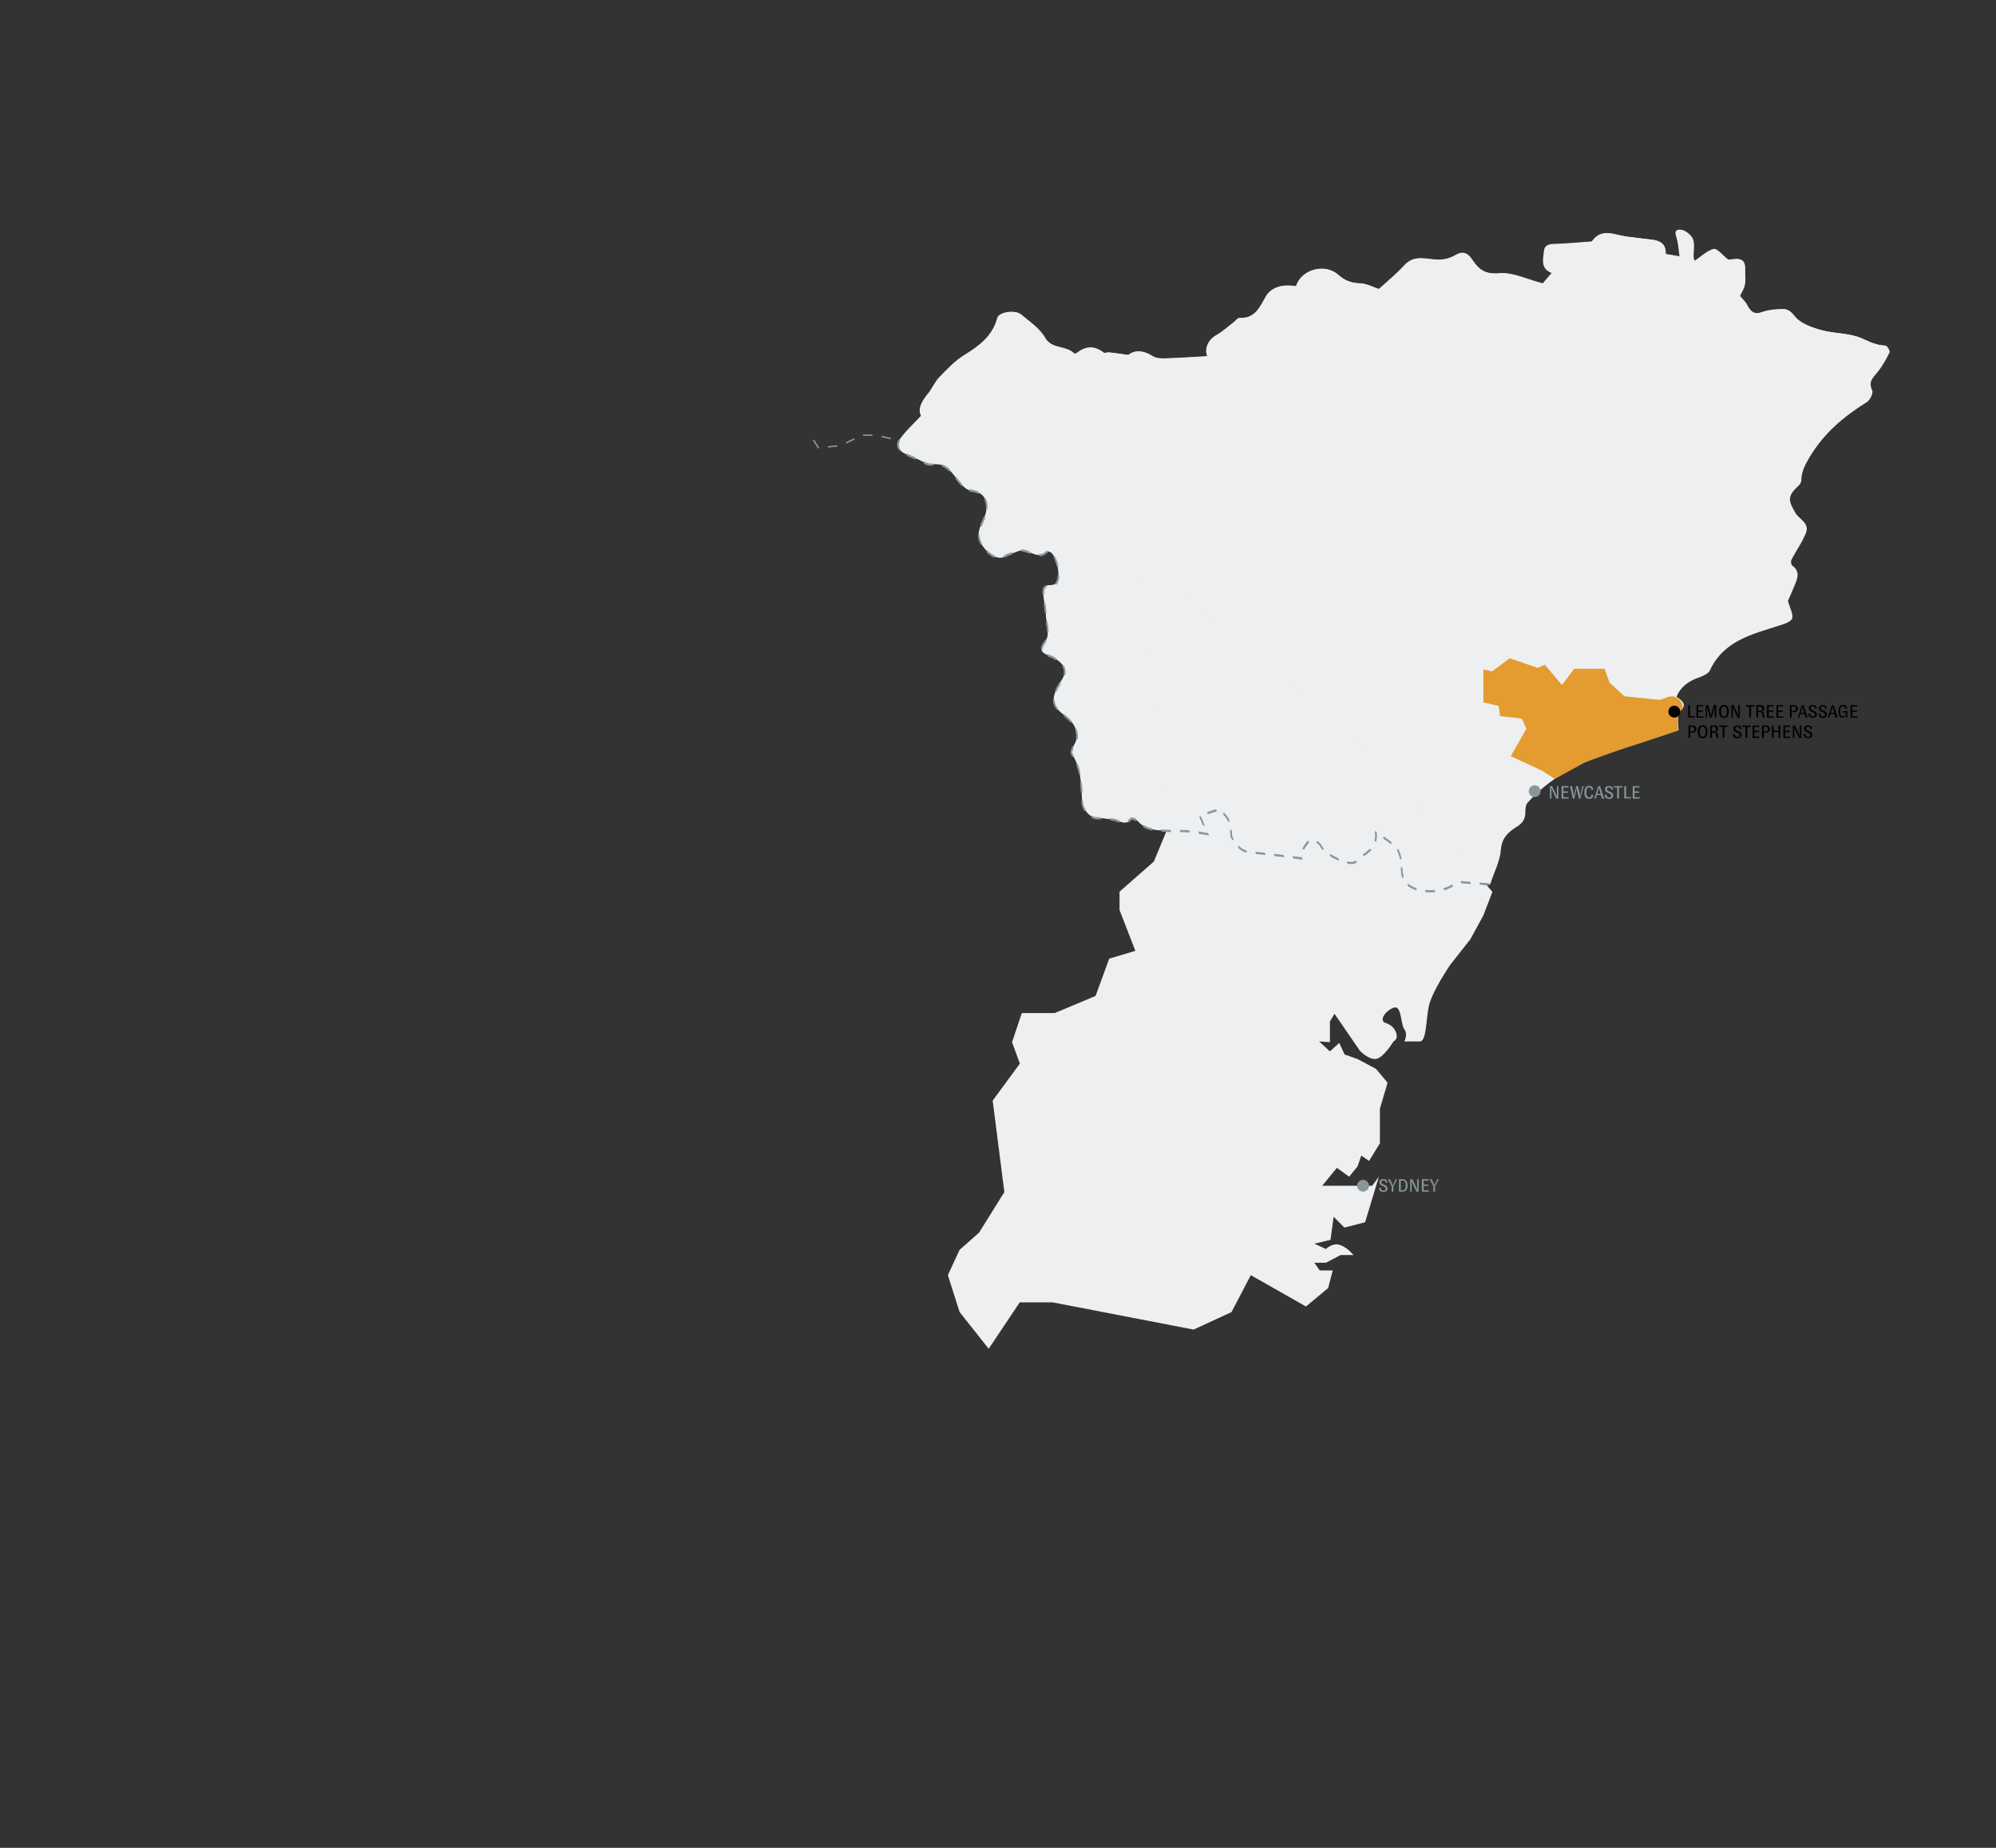 <?xml version="1.0" encoding="utf-8"?>
<!-- Generator: Adobe Illustrator 27.8.0, SVG Export Plug-In . SVG Version: 6.00 Build 0)  -->
<svg version="1.1" id="Layer_1" xmlns="http://www.w3.org/2000/svg" xmlns:xlink="http://www.w3.org/1999/xlink" x="0px" y="0px"
	 viewBox="0 0 1350 1250" style="enable-background:new 0 0 1350 1250;" xml:space="preserve">
<rect x="0" y="0" width="1350" height="1250" fill="#333333" stroke="none"/>
<style type="text/css">
	.st0{fill:#EDEFF0;}
	.st1{fill:none;stroke:#89969B;stroke-miterlimit:10;stroke-dasharray:6.348,6.348;}
	.st2{fill:#89969B;}
	.st3{fill:#E49B2F;}
</style>
<g id="Land">
	<g id="GK2jwa_00000142176397863633574640000015160363996910611379_">
		<g>
			<path class="st0" d="M623,281.3c-5.4,5.8-10.8,10.5-14.7,16.2c-2.3,3.3-0.6,7.5,3.9,9.4c3,1.2,6,2.6,9,3.9
				c2.8,1.2,5.9,3.6,8.4,3.2c11.3-1.8,14.8,7.3,20.5,13.5c1.6,1.8,3.9,3.9,6.1,4.1c8.7,0.9,12.5,6.4,10.6,15.1
				c-1.5,6.6-7.5,12.4-3.6,20.2c3,6,10.4,12.4,15.9,9.4c2.8-1.6,6.1-2.4,9.2-3.7c6.7-2.7,13.2,7.2,20,0.2c0.2-0.2,1.4,0.3,2,0.6
				c4.6,2.4,7.5,17.2,4,21c-0.8,0.9-2.4,1.4-3.7,1.4c-5.2-0.1-5.3,3.3-4.9,6.9c0.4,4.3,1.3,8.5,1.6,12.8c0.4,6,2.9,13.8,0,17.6
				c-7,9.5,0.7,8.9,5.5,11.8c5.3,3.2,10,7.5,5.4,14.9c-2.1,3.3-4.3,6.9-5.2,10.6c-2.1,8.7,5.9,11.9,10.6,16.7
				c5.2,5.3,6.3,11.8,2.4,17.6c-1,1.4-1.8,4.2-1.1,5.2c6.6,9.9,6.3,21.2,7,32.4c0.3,5.6,5.9,11.2,10.1,11c3.6-0.1,7.1,0.6,10.7,0.9
				c4.1,0.4,8.3,4.9,12.2-0.6c0.3-0.4,3.4,0.4,4.2,1.4c5.3,6.3,12.7,6.4,19.9,6.8c4.9,0.2,9.8,0,14.7,0.3c3.7,0.2,7.3,1,13.1,1.9
				c-2.5-5.7-4.1-9.4-5.5-12.5c4.3-1.4,8.7-2.8,13.7-4.4c7.1,8,6.9,8,7.7,17.8c0.2,2,2.4,3.9,3.6,5.8c3.8,6.3,10.2,5.7,16.2,6.3
				c9.2,1,18.4,2.3,27.6,3.4c-0.3-0.8-0.7-1.6-1-2.4c2.1-3.4,3.8-7.2,6.7-9.9c0.8-0.7,6.1,1.3,7.1,3.2c3.4,6.1,9.3,8.4,14.9,11
				c2.7,1.2,7.9,1.9,9.2,0.3c5-5.6,14.9-7.5,13.5-20c5.1,3.7,8.5,5.9,11.6,8.4c5.8,4.8,5.4,11.6,6,18.2c0.3,2.9,1.1,6.5,3.1,8.3
				c7.7,7.1,24.7,6.7,33-0.1c0.9-0.7,2.5-1,3.7-0.9c6.9,0.5,13.8,1.1,19.4,1.5c2.8-8.4,6.8-15.7,7.2-23.3
				c0.5-8.3,5.3-12.3,10.9-15.7c4.3-2.7,5.8-5.7,5.7-10.4c0-1.9,0.3-4.4,1.5-5.8c17.3-19.5,40.1-29.3,64.3-36.7
				c12.6-3.8,25-8.2,37.8-12.4c-0.1-2.9-0.3-5.8-0.4-8.7c0-1.1-0.2-2.9,0.4-3.3c6.4-4.5,3-7.6-1.4-10.5c3-7.2,8.6-10.8,15.4-13.2
				c2.7-0.9,6.1-2.5,7.2-4.7c9.2-20.1,28.5-24.4,46.8-30.3c3.3-1.1,8-2.4,8.8-4.8c1-2.8-1.4-6.9-2.8-11.9c0.9-2.1,2.8-6,4.3-10
				c1.9-4.8,4.4-9.7-1.4-13.9c-0.8-0.6-1.1-2.9-0.6-3.8c1.9-3.8,4.2-7.3,6.3-11c1.3-2.3,2.4-4.6,3.4-6.9c3.1-7.1-4.5-9.6-6.9-13.8
				c-4.8-8.3-5.7-11.1,1.7-18.2c1-1,2.1-2.5,2.2-3.8c0.1-5.8,2.2-10.1,5.3-15.3c9.7-16.5,23.2-28,39.1-37.8c2.1-1.3,4.4-6.2,3.6-7.9
				c-3.1-6.2,1.1-9.1,4.1-13s5.5-8.2,7.6-12.7c0.5-1-1.6-4.5-2.5-4.5c-6-0.1-10.8-2.6-16.2-5c-8.3-3.6-18.3-3-27.2-5.5
				c-6.5-1.8-14-4.4-17.9-9.2c-2.6-3.3-4.6-5.1-8.1-5c-4.6,0.1-9.4,0.5-13.6,2c-5.7,2.1-8.3-0.2-10.7-4.8c-1.3-2.4-3.4-4.4-4.9-6.2
				c1.1-2.5,2.8-5,3.3-7.7c0.6-3.1,0.1-6.4,0.2-9.6c0.2-4.7-0.8-8.2-6.7-7.5c-2.1,0.3-4.2,0.4-4.6,0.4c-3.9-3.1-7.5-7.8-9.7-7.2
				c-4.6,1.3-8.5,5.3-13,8.3c-0.2-0.5-0.9-1.7-0.9-3c-0.2-4.1,0.9-8.7-0.5-12.3c-1.2-2.8-5.5-6.2-8.3-6.1c-4.8,0.2-2.3,4.3-1.7,7.2
				c0.8,3.5,1,7.2,1.5,10.9c-3.7-0.6-6.5-1.1-9.9-1.7c0.5-5.9-2.7-8.9-8.5-9.6c-6-0.7-11.9-1.4-17.9-2.2c-7.9-1-16.2-6-22.8,3.1
				c-0.4,0.5-1.8,0.4-2.8,0.5c-6.7,0.5-13.5,1.1-20.2,1.4c-4.1,0.2-9.1-0.4-9.6,5.1c-0.5,5.4-2.4,11.8,5.3,14.6
				c-2.6,3-4.9,5.6-6.1,7.1c-10.6-2.7-20.4-7.8-29.7-6.9c-9.8,0.9-14.2-2.9-18.6-9.5c-2.8-4.1-5.7-5.8-10.6-2.9
				c-3.6,2.1-7.4,3.3-12.2,3.2c-7.4-0.2-15.8-3.7-22.5,3.8c-5.3,5.8-11.5,10.8-17.3,16.1c-3.6-1.2-8.2-3.8-12.9-3.9
				c-6.1-0.2-10.7-2.1-15.1-6c-8.7-7.8-24.7-3.2-28,8c-9.7-1.8-17.2,1-20.7,7.4c-3.9,7-7.2,14.5-17.4,14c-1.4-0.1-3,2.2-4.5,3.3
				c-3.7,2.8-7.2,6.1-11.2,8.3c-5.4,3-8.4,9.1-6.2,14.3c-9.7,0.5-19.3,1.2-29,1.5c-2.8,0.1-6.1-0.2-8.3-1.6
				c-6.4-4.2-12.3-4-16.1-0.7c-5.6-0.8-9.4-1.4-13.2-1.8c-1.2-0.1-3,0.8-3.7,0.2c-5.8-4.6-11.5-4.7-17.4-0.2
				c-0.7,0.5-2.2,1.2-2.5,0.9c-5.3-5.9-15.2-2.7-20.1-11.1c-3.6-6.2-10.3-10.7-16-15.5c-4-3.3-14.6-1.5-15.7,2.4
				c-3.2,12.1-11.9,18.7-22,24.9c-6.4,3.9-11.9,9.7-17.2,15.2c-3.4,3.5-5.2,8.5-8.5,12.1C623,272.1,620.8,276.7,623,281.3z"/>
			<path class="st0" d="M623,281.3c-2.2-4.6,0-9.2,4.4-13.9c3.3-3.5,5.1-8.6,8.5-12.1c5.3-5.5,10.8-11.2,17.2-15.2
				c10.1-6.2,18.8-12.8,22-24.9c1-3.9,11.7-5.7,15.7-2.4c5.7,4.8,12.5,9.3,16,15.5c4.8,8.4,14.7,5.2,20.1,11.1
				c0.2,0.3,1.8-0.4,2.5-0.9c5.9-4.5,11.6-4.4,17.4,0.2c0.7,0.6,2.5-0.3,3.7-0.2c3.8,0.4,7.5,1,13.2,1.8c3.8-3.3,9.7-3.5,16.1,0.7
				c2.2,1.4,5.5,1.7,8.3,1.6c9.7-0.3,19.3-1,29-1.5c-2.3-5.2,0.8-11.3,6.2-14.3c4-2.2,7.5-5.5,11.2-8.3c1.5-1.1,3-3.4,4.5-3.3
				c10.2,0.6,13.5-7,17.4-14c3.5-6.4,11-9.1,20.7-7.4c3.2-11.2,19.2-15.8,28-8c4.3,3.9,9,5.8,15.1,6c4.7,0.2,9.3,2.8,12.9,3.9
				c5.8-5.3,12-10.2,17.3-16.1c6.7-7.5,15.1-3.9,22.5-3.8c4.8,0.1,8.6-1.1,12.2-3.2c4.9-2.9,7.8-1.3,10.6,2.9
				c4.4,6.6,8.8,10.4,18.6,9.5c9.3-0.8,19.1,4.2,29.7,6.9c1.3-1.5,3.6-4.1,6.1-7.1c-7.7-2.8-5.8-9.3-5.3-14.6
				c0.5-5.5,5.5-4.9,9.6-5.1c6.7-0.3,13.5-0.9,20.2-1.4c0.9-0.1,2.4,0.1,2.8-0.5c6.6-9,14.9-4.1,22.8-3.1c5.9,0.8,11.9,1.5,17.9,2.2
				c5.8,0.7,9,3.7,8.5,9.6c3.4,0.6,6.1,1,9.9,1.7c-0.5-3.7-0.7-7.3-1.5-10.9c-0.6-2.9-3.1-7,1.7-7.2c2.8-0.1,7.1,3.3,8.3,6.1
				c1.5,3.6,0.3,8.2,0.5,12.3c0.1,1.3,0.8,2.5,0.9,3c4.4-3,8.3-7,13-8.3c2.1-0.6,5.7,4.1,9.7,7.2c0.4,0,2.5-0.2,4.6-0.4
				c5.9-0.7,6.9,2.8,6.7,7.5c-0.1,3.2,0.4,6.5-0.2,9.6c-0.5,2.7-2.1,5.2-3.3,7.7c1.4,1.8,3.6,3.7,4.9,6.2c2.4,4.5,5,6.8,10.7,4.8
				c4.2-1.5,9-1.8,13.6-2c3.5-0.1,5.4,1.7,8.1,5c3.9,4.8,11.4,7.4,17.9,9.2c8.9,2.5,19,1.9,27.2,5.5c5.4,2.4,10.2,4.8,16.2,5
				c0.9,0,3,3.5,2.5,4.5c-2.1,4.4-4.6,8.8-7.6,12.7s-7.2,6.8-4.1,13c0.8,1.7-1.4,6.5-3.6,7.9c-15.8,9.8-29.4,21.3-39.1,37.8
				c-3.1,5.2-5.2,9.6-5.3,15.3c0,1.3-1.1,2.9-2.2,3.8c-7.5,7-6.5,9.9-1.7,18.2c2.4,4.2,10,6.8,6.9,13.8c-1,2.4-2.2,4.7-3.4,6.9
				c-2.1,3.7-4.4,7.2-6.3,11c-0.5,1-0.1,3.3,0.6,3.8c5.8,4.2,3.3,9.1,1.4,13.9c-1.6,4-3.4,7.8-4.3,10c1.3,5.1,3.8,9.1,2.8,11.9
				c-0.9,2.4-5.6,3.8-8.8,4.8c-18.3,5.9-37.5,10.2-46.8,30.3c-1,2.2-4.5,3.7-7.2,4.7c-6.9,2.4-12.5,6.1-15.4,13.2
				c4.4,2.8,7.8,5.9,1.4,10.5c-0.6,0.4-0.4,2.2-0.4,3.3c0.1,2.9,0.2,5.7,0.4,8.7c-12.8,4.2-25.3,8.6-37.8,12.4
				c-24.2,7.4-47,17.2-64.3,36.7c-1.2,1.3-1.5,3.8-1.5,5.8c0.1,4.7-1.4,7.7-5.7,10.4c-5.5,3.4-10.3,7.4-10.9,15.7
				c-0.5,7.5-4.5,14.9-7.2,23.3c-5.6-0.5-12.5-1.1-19.4-1.5c-1.2-0.1-2.8,0.2-3.7,0.9c-8.3,6.8-25.3,7.2-33,0.1
				c-2-1.8-2.9-5.4-3.1-8.3c-0.6-6.6-0.2-13.5-6-18.2c-3.1-2.5-6.5-4.7-11.6-8.4c1.4,12.4-8.4,14.3-13.5,20
				c-1.4,1.5-6.5,0.9-9.2-0.3c-5.6-2.6-11.5-4.9-14.9-11c-1.1-1.9-6.3-3.9-7.1-3.2c-2.8,2.7-4.5,6.5-6.7,9.9c0.3,0.8,0.7,1.6,1,2.4
				c-9.2-1.2-18.4-2.4-27.6-3.4c-6-0.7-12.4,0-16.2-6.3c-1.2-2-3.5-3.8-3.6-5.8c-0.8-9.8-0.6-9.8-7.7-17.8c-5,1.6-9.4,3-13.7,4.4
				c1.3,3.1,3,6.8,5.5,12.5c-5.8-0.9-9.5-1.6-13.1-1.9c-4.9-0.3-9.8-0.1-14.7-0.3c-7.2-0.4-14.6-0.4-19.9-6.8
				c-0.8-1-3.9-1.8-4.2-1.4c-4,5.4-8.2,1-12.2,0.6c-3.6-0.4-7.2-1.1-10.7-0.9c-4.2,0.2-9.8-5.4-10.1-11c-0.7-11.1-0.4-22.4-7-32.4
				c-0.7-1.1,0.1-3.8,1.1-5.2c4-5.7,2.8-12.2-2.4-17.6c-4.6-4.8-12.6-8-10.6-16.7c0.9-3.8,3.1-7.3,5.2-10.6c4.6-7.4,0-11.7-5.4-14.9
				c-4.8-2.9-12.6-2.4-5.5-11.8c2.8-3.8,0.3-11.6,0-17.6c-0.3-4.3-1.1-8.5-1.6-12.8c-0.4-3.6-0.3-7,4.9-6.9c1.2,0,2.9-0.5,3.7-1.4
				c3.5-3.9,0.6-18.6-4-21c-0.6-0.3-1.8-0.8-2-0.6c-6.8,7-13.3-2.9-20-0.2c-3.1,1.2-6.3,2.1-9.2,3.7c-5.5,3.1-12.9-3.4-15.9-9.4
				c-3.9-7.8,2.1-13.6,3.6-20.2c2-8.7-1.9-14.2-10.6-15.1c-2.2-0.2-4.4-2.3-6.1-4.1c-5.7-6.2-9.1-15.3-20.5-13.5
				c-2.6,0.4-5.6-2-8.4-3.2c-3-1.3-6-2.6-9-3.9c-4.5-1.9-6.1-6.1-3.9-9.4C612.3,291.8,617.7,287.1,623,281.3z"/>
		</g>
	</g>
	<path class="st0" d="M931.2,511.8L771.5,374.7L789,562.1l-8.6,20.7l-23.2,20.4v12.4l10.7,27.6l-17.7,5.3l-9.2,25.2l-27.6,11.6
		h-22.3l-6.6,19.7l5.3,14.5l-18.4,25l7.9,61.9l-17.1,27.4L649,845.5l-7.9,17.1l7.9,24.9l19.7,24.9l21-31.4H712l95.3,18.4l25.6-11.8
		l13.1-25l37.3,21.2l15-12.5l3.1-11.9h-8.8l-3.6-5.2h7.8l9.9-5.2h8.7c0,0-3.5-4.7-8.7-6.7c-5.2-2.1-9.9,2.6-9.9,2.6l-7.8-3.6
		l10.9-2.6l2.1-15.6l7.3,7.3l14-3.6l9.3-30.8l-4.5,6.1h-15.7h-18.1l9.9-12.1l8.3,6l5.7-7l2.5-7.3l5.3,3.6l7.3-11.9V750l5.2-17.6
		l-7.8-9.3l-12.5-6.7l-8.8-3.1l-3.6-7.8l-6.3,5.7l-7.3-6.7l7.3,0.5v-4.7V691l3.1-5.2l17.1,24.9c0,0,5.2,5.7,10.4,5.7
		s12.4-11.9,12.4-11.9s2.2-1,2.2-3.6s-2.1-7.3-7.3-8.8s-0.5-8.3,5.1-10.4c5.6-2.1,4.7,10.9,7.3,14.5s0,8.3,0,8.3s5.7,0,10.4,0
		s4.1-14,6.2-23.9c2.1-9.9,14.5-28,14.5-28l13.5-17.1l8.8-16.1l6.2-16.1L931.2,511.8z"/>
</g>
<g id="Layer_4">
	<g id="GK2jwa_00000158000883511987782450000006154604891643211166_">
		<g>
			<path class="st1" d="M608.3,297.5c-2.3,3.3-0.6,7.5,3.9,9.4c3,1.2,6,2.6,9,3.9c2.8,1.2,5.9,3.6,8.4,3.2
				c11.3-1.8,14.8,7.3,20.5,13.5c1.6,1.8,3.9,3.9,6.1,4.1c8.7,0.9,12.5,6.4,10.6,15.1c-1.5,6.6-7.5,12.4-3.6,20.2
				c3,6,10.4,12.4,15.9,9.4c2.8-1.6,6.1-2.4,9.2-3.7c6.7-2.7,13.2,7.2,20,0.2c0.2-0.2,1.4,0.3,2,0.6c4.6,2.4,7.5,17.2,4,21
				c-0.8,0.9-2.4,1.4-3.7,1.4c-5.2-0.1-5.3,3.3-4.9,6.9c0.4,4.3,1.3,8.5,1.6,12.8c0.4,6,2.9,13.8,0,17.6c-7,9.5,0.7,8.9,5.5,11.8
				c5.3,3.2,10,7.5,5.4,14.9c-2.1,3.3-4.3,6.9-5.2,10.6c-2.1,8.7,5.9,11.9,10.6,16.7c5.2,5.3,6.3,11.8,2.4,17.6
				c-1,1.4-1.8,4.2-1.1,5.2c6.6,9.9,6.3,21.2,7,32.4c0.3,5.6,5.9,11.2,10.1,11c3.6-0.1,7.1,0.6,10.7,0.9c4.1,0.4,8.3,4.9,12.2-0.6
				c0.3-0.4,3.4,0.4,4.2,1.4c5.3,6.3,12.7,6.4,19.9,6.8c4.9,0.2,9.8,0,14.7,0.3c3.7,0.2,7.3,1,13.1,1.9c-2.5-5.7-4.1-9.4-5.5-12.5
				c4.3-1.4,8.7-2.8,13.7-4.4c7.1,8,6.9,8,7.7,17.8c0.2,2,2.4,3.9,3.6,5.8c3.8,6.3,10.2,5.7,16.2,6.3c9.2,1,18.4,2.3,27.6,3.4
				c-0.3-0.8-0.7-1.6-1-2.4c2.1-3.4,3.8-7.2,6.7-9.9c0.8-0.7,6.1,1.3,7.1,3.2c3.4,6.1,9.3,8.4,14.9,11c2.7,1.2,7.9,1.9,9.2,0.3
				c5-5.6,14.9-7.5,13.5-20c5.1,3.7,8.5,5.9,11.6,8.4c5.8,4.8,5.4,11.6,6,18.2c0.3,2.9,1.1,6.5,3.1,8.3c7.7,7.1,24.7,6.7,33-0.1
				c0.9-0.7,2.5-1,3.7-0.9c6.9,0.5,13.8,1.1,19.4,1.5"/>
			<path class="st1" d="M1007.4,598.5c-5.6-0.5-12.5-1.1-19.4-1.5c-1.2-0.1-2.8,0.2-3.7,0.9c-8.3,6.8-25.3,7.2-33,0.1
				c-2-1.8-2.9-5.4-3.1-8.3c-0.6-6.6-0.2-13.5-6-18.2c-3.1-2.5-6.5-4.7-11.6-8.4c1.4,12.4-8.4,14.3-13.5,20
				c-1.4,1.5-6.5,0.9-9.2-0.3c-5.6-2.6-11.5-4.9-14.9-11c-1.1-1.9-6.3-3.9-7.1-3.2c-2.8,2.7-4.5,6.5-6.7,9.9c0.3,0.8,0.7,1.6,1,2.4
				c-9.2-1.2-18.4-2.4-27.6-3.4c-6-0.7-12.4,0-16.2-6.3c-1.2-2-3.5-3.8-3.6-5.8c-0.8-9.8-0.6-9.8-7.7-17.8c-5,1.6-9.4,3-13.7,4.4
				c1.3,3.1,3,6.8,5.5,12.5c-5.8-0.9-9.5-1.6-13.1-1.9c-4.9-0.3-9.8-0.1-14.7-0.3c-7.2-0.4-14.6-0.4-19.9-6.8
				c-0.8-1-3.9-1.8-4.2-1.4c-4,5.4-8.2,1-12.2,0.6c-3.6-0.4-7.2-1.1-10.7-0.9c-4.2,0.2-9.8-5.4-10.1-11c-0.7-11.1-0.4-22.4-7-32.4
				c-0.7-1.1,0.1-3.8,1.1-5.2c4-5.7,2.8-12.2-2.4-17.6c-4.6-4.8-12.6-8-10.6-16.7c0.9-3.8,3.1-7.3,5.2-10.6c4.6-7.4,0-11.7-5.4-14.9
				c-4.8-2.9-12.6-2.4-5.5-11.8c2.8-3.8,0.3-11.6,0-17.6c-0.3-4.3-1.1-8.5-1.6-12.8c-0.4-3.6-0.3-7,4.9-6.9c1.2,0,2.9-0.5,3.7-1.4
				c3.5-3.9,0.6-18.6-4-21c-0.6-0.3-1.8-0.8-2-0.6c-6.8,7-13.3-2.9-20-0.2c-3.1,1.2-6.3,2.1-9.2,3.7c-5.5,3.1-12.9-3.4-15.9-9.4
				c-3.9-7.8,2.1-13.6,3.6-20.2c2-8.7-1.9-14.2-10.6-15.1c-2.2-0.2-4.4-2.3-6.1-4.1c-5.7-6.2-9.1-15.3-20.5-13.5
				c-2.6,0.4-5.6-2-8.4-3.2c-3-1.3-6-2.6-9-3.9c-4.5-1.9-6.1-6.1-3.9-9.4l-16.1-3.6h-9.1l-14.6,7l-15,1.6l-5.5-8.6"/>
		</g>
	</g>
</g>
<g id="Suburbs">
	<circle class="st2" cx="1038" cy="535.2" r="4"/>
	<g>
		<path class="st2" d="M1048.3,540.2v-8.4h1.5l2.6,5.6c0.2,0.5,0.5,1.1,0.7,2h0.1c-0.1-0.8-0.2-1.3-0.2-1.9v-5.7h1v8.4h-1.5
			l-2.6-5.6c-0.2-0.5-0.5-1.1-0.7-2h-0.1c0.1,0.8,0.2,1.3,0.2,1.9v5.7H1048.3z"/>
		<path class="st2" d="M1057.4,539.3h3.5v0.9h-4.7v-8.4h4.6v0.9h-3.4v2.7h3.1v0.9h-3.1V539.3z"/>
		<path class="st2" d="M1068.9,540.2h-1l-1.2-5.2c-0.1-0.6-0.3-1.5-0.3-2.3h-0.1c0,0.8-0.2,1.7-0.3,2.3l-1.2,5.2h-1l-1.9-8.4h1.3
			l1,4.7c0.2,1,0.3,1.8,0.3,2.8h0.1c0-1,0.1-1.8,0.3-2.8l1.2-4.7h1.2l1.1,4.7c0.3,1.1,0.4,1.9,0.4,2.8h0.1c0-0.9,0.1-1.7,0.3-2.8
			l1-4.7h0.9L1068.9,540.2z"/>
		<path class="st2" d="M1071.6,536c0-2.9,1.2-4.4,3.2-4.4c1.6,0,2.7,0.9,2.8,2.5l-1.2,0.3c0-1.2-0.6-1.8-1.6-1.8
			c-1.3,0-1.9,1.1-1.9,3.4s0.7,3.4,1.9,3.4c0.9,0,1.5-0.7,1.6-1.9l1.2,0.3c-0.1,1.7-1.2,2.6-2.8,2.6
			C1072.6,540.4,1071.6,538.9,1071.6,536z"/>
		<path class="st2" d="M1083.5,540.2l-0.7-2.4h-2.8l-0.7,2.4h-1l2.7-8.4h1.2l2.7,8.4H1083.5z M1080.3,537h2.3l-0.7-2.5
			c-0.2-0.7-0.3-1.3-0.4-1.8h-0.1c0,0.6-0.1,1.2-0.3,1.8L1080.3,537z"/>
		<path class="st2" d="M1085.3,537.8l1.2-0.3c0.1,1.3,0.6,2,1.8,2c0.9,0,1.5-0.4,1.5-1.3c0-0.7-0.4-1.1-1.1-1.4l-1.4-0.6
			c-1-0.4-1.7-1.1-1.7-2.3c0-1.5,1.1-2.2,2.7-2.2c1.5,0,2.6,0.7,2.7,2.3l-1.1,0.3c-0.1-1.3-0.7-1.7-1.6-1.7s-1.4,0.4-1.4,1.2
			s0.4,1.1,1.1,1.4l1.3,0.5c1.1,0.5,1.8,1.2,1.8,2.3c0,1.5-1.1,2.4-2.8,2.4C1086.5,540.4,1085.4,539.4,1085.3,537.8z"/>
		<path class="st2" d="M1097.3,531.8v0.9h-2.3v7.4h-1.2v-7.4h-2.3v-0.9H1097.3z"/>
		<path class="st2" d="M1098.6,531.8h1.2v7.4h3.3v0.9h-4.5V531.8z"/>
		<path class="st2" d="M1105.5,539.3h3.5v0.9h-4.7v-8.4h4.6v0.9h-3.4v2.7h3.1v0.9h-3.1V539.3z"/>
	</g>
	<circle class="st2" cx="921.9" cy="802.1" r="4"/>
	<path class="st3" d="M1043.1,521.4l8.5,5.5l20.6-11.3c0,0,23.7-8.7,29.7-10.5c6.2-1.9,20.5-6.7,20.5-6.7l12.5-4.2v-12
		c0,0,6.4-3.3,0.9-8.8s-10.4,0.4-13.8,0c-3.4-0.3-23.3-2.4-23.3-2.4l-10.1-9.3l-3.3-9.3h-20.6l-8.2,11l-11.7-13.7l-4.8,2.1
		l-18.9-6.5l-12,8.9l-5.8-1.4v22.3l10.3,2.4l1,6.9l14.7,1.7l3.1,6.9l-10.6,18.5L1043.1,521.4z"/>
	<g>
		<path class="st2" d="M932.7,803.7l1.2-0.3c0.1,1.3,0.6,2,1.8,2c0.9,0,1.5-0.4,1.5-1.3c0-0.7-0.4-1.1-1.1-1.4l-1.4-0.6
			c-1-0.4-1.7-1.1-1.7-2.3c0-1.5,1.1-2.2,2.7-2.2c1.5,0,2.6,0.7,2.7,2.3l-1.1,0.3c-0.1-1.3-0.7-1.7-1.6-1.7c-0.9,0-1.4,0.4-1.4,1.2
			s0.4,1.1,1.1,1.4l1.3,0.5c1.1,0.5,1.8,1.2,1.8,2.3c0,1.5-1.1,2.4-2.8,2.4C933.8,806.3,932.7,805.3,932.7,803.7z"/>
		<path class="st2" d="M941.3,802.6l-2.5-4.9h1.3l1.4,3c0.3,0.6,0.4,0.9,0.5,1.5h0.1c0.1-0.6,0.1-0.9,0.4-1.5l1.5-3h1l-2.6,4.9v3.5
			h-1.2L941.3,802.6L941.3,802.6z"/>
		<path class="st2" d="M948.5,797.7c2.5,0,3.5,1.7,3.5,4.2s-1,4.2-3.5,4.2h-2.3v-8.4H948.5z M948.4,805.2c1.9,0,2.4-1.3,2.4-3.3
			s-0.5-3.3-2.4-3.3h-1v6.6H948.4z"/>
		<path class="st2" d="M953.8,806.1v-8.4h1.5l2.6,5.6c0.2,0.5,0.5,1.1,0.7,2h0.1c-0.1-0.8-0.2-1.3-0.2-1.9v-5.7h1v8.4H958l-2.6-5.6
			c-0.2-0.5-0.5-1.1-0.7-2h-0.1c0.1,0.8,0.2,1.3,0.2,1.9v5.7H953.8z"/>
		<path class="st2" d="M962.9,805.2h3.5v0.9h-4.7v-8.4h4.6v0.9h-3.4v2.7h3.1v0.9h-3.1L962.9,805.2L962.9,805.2z"/>
		<path class="st2" d="M969.5,802.6l-2.5-4.9h1.3l1.4,3c0.3,0.6,0.4,0.9,0.5,1.5h0.1c0.1-0.6,0.1-0.9,0.4-1.5l1.5-3h1l-2.6,4.9v3.5
			h-1.2L969.5,802.6L969.5,802.6z"/>
	</g>
	<circle cx="1132.4" cy="481.4" r="4"/>
	<g>
		<path d="M1141.8,477h1.2v7.4h3.3v0.9h-4.5V477z"/>
		<path d="M1148.6,484.6h3.5v0.9h-4.7V477h4.6v0.9h-3.4v2.7h3.1v0.9h-3.1V484.6z"/>
		<path d="M1153.7,485.4V477h1.7l1.3,4.7c0.4,1.6,0.5,2.3,0.5,2.9h0.1c0-0.6,0-1.4,0.5-2.9l1.4-4.7h1.6v8.4h-1.1v-4.8
			c0-1.2,0-1.9,0.1-2.8h-0.1c-0.1,0.9-0.2,1.4-0.5,2.4l-1.5,5.2h-1.1l-1.6-5.3c-0.2-0.8-0.3-1.2-0.5-2.2h-0.1
			c0.1,0.9,0.1,1.3,0.1,2.7v4.9H1153.7z"/>
		<path d="M1166,476.9c2.1,0,3.3,1.5,3.3,4.4s-1.2,4.4-3.3,4.4c-2.1,0-3.3-1.5-3.3-4.4S1163.9,476.9,1166,476.9z M1166,484.7
			c1.4,0,2-1.1,2-3.4s-0.6-3.4-2-3.4c-1.4,0-2,1.1-2,3.4S1164.6,484.7,1166,484.7z"/>
		<path d="M1171,485.4V477h1.5l2.6,5.6c0.2,0.5,0.5,1.1,0.7,2h0.1c-0.1-0.8-0.2-1.3-0.2-1.9V477h1v8.4h-1.5l-2.6-5.6
			c-0.2-0.5-0.5-1.1-0.7-2h-0.1c0.1,0.8,0.2,1.3,0.2,1.9v5.7H1171z"/>
		<path d="M1186.6,477v0.9h-2.3v7.4h-1.2V478h-2.3V477H1186.6z"/>
		<path d="M1193.6,485.4h-1.3c-0.1-0.4-0.2-1-0.3-1.6c-0.3-1.7-0.6-2.1-1.7-2.1h-1.2v3.7h-1.2V477h2.9c1.6,0,2.5,0.8,2.5,2.1
			c0,1.3-0.9,2.1-2.3,2.1h-0.3v0.1l0.3,0c1.2,0.1,1.8,0.1,2.2,2.4C1193.3,484.7,1193.4,485,1193.6,485.4z M1189,480.9h1.4
			c1,0,1.5-0.5,1.5-1.5s-0.5-1.4-1.5-1.4h-1.4V480.9z"/>
		<path d="M1196.3,484.6h3.5v0.9h-4.7V477h4.6v0.9h-3.4v2.7h3.1v0.9h-3.1V484.6z"/>
		<path d="M1202.7,484.6h3.5v0.9h-4.7V477h4.6v0.9h-3.4v2.7h3.1v0.9h-3.1V484.6z"/>
		<path d="M1210.6,485.4V477h2.6c2.1,0,2.8,1.2,2.8,2.4c0,1.2-0.7,2.4-2.8,2.4h-1.4v3.6H1210.6z M1211.8,481h1.2
			c1.3,0,1.7-0.7,1.7-1.6c0-0.9-0.4-1.5-1.7-1.5h-1.2V481z"/>
		<path d="M1221.2,485.4l-0.7-2.4h-2.8l-0.7,2.4h-1l2.7-8.4h1.2l2.7,8.4H1221.2z M1218,482.2h2.3l-0.7-2.5c-0.2-0.7-0.3-1.3-0.4-1.8
			h-0.1c0,0.6-0.1,1.2-0.3,1.8L1218,482.2z"/>
		<path d="M1223.1,483l1.2-0.3c0.1,1.3,0.6,2,1.8,2c0.9,0,1.5-0.4,1.5-1.3c0-0.7-0.4-1.1-1.1-1.4l-1.4-0.6c-1-0.4-1.7-1.1-1.7-2.3
			c0-1.5,1.1-2.2,2.7-2.2c1.5,0,2.6,0.7,2.7,2.3l-1.1,0.3c-0.1-1.3-0.7-1.7-1.6-1.7c-0.9,0-1.4,0.4-1.4,1.2c0,0.8,0.4,1.1,1.1,1.4
			l1.3,0.5c1.1,0.5,1.8,1.2,1.8,2.3c0,1.5-1.1,2.4-2.8,2.4C1224.2,485.6,1223.1,484.7,1223.1,483z"/>
		<path d="M1229.9,483l1.2-0.3c0.1,1.3,0.6,2,1.8,2c0.9,0,1.5-0.4,1.5-1.3c0-0.7-0.4-1.1-1.1-1.4l-1.4-0.6c-1-0.4-1.7-1.1-1.7-2.3
			c0-1.5,1.1-2.2,2.7-2.2c1.5,0,2.6,0.7,2.7,2.3l-1.1,0.3c-0.1-1.3-0.7-1.7-1.6-1.7c-0.9,0-1.4,0.4-1.4,1.2c0,0.8,0.4,1.1,1.1,1.4
			l1.3,0.5c1.1,0.5,1.8,1.2,1.8,2.3c0,1.5-1.1,2.4-2.8,2.4C1231.1,485.6,1230,484.7,1229.9,483z"/>
		<path d="M1241.5,485.4l-0.7-2.4h-2.8l-0.7,2.4h-1l2.7-8.4h1.2l2.7,8.4H1241.5z M1238.3,482.2h2.3l-0.7-2.5
			c-0.2-0.7-0.3-1.3-0.4-1.8h-0.1c0,0.6-0.1,1.2-0.3,1.8L1238.3,482.2z"/>
		<path d="M1248.2,479.6c-0.1-1.2-0.7-1.8-1.6-1.8c-1.4,0-2,1.1-2,3.4c0,2.3,0.6,3.4,2,3.4c1,0,1.8-0.6,1.8-2.4V482h-1.9v-0.9h3v4.3
			h-0.9v-0.9c0-0.5,0-1.1,0.1-1.7h-0.1c-0.2,1.8-0.9,2.7-2.3,2.7c-1.8,0-2.9-1.5-2.9-4.3c0-2.9,1.2-4.4,3.2-4.4
			c1.5,0,2.6,0.8,2.8,2.4L1248.2,479.6z"/>
		<path d="M1252.8,484.6h3.5v0.9h-4.7V477h4.6v0.9h-3.4v2.7h3.1v0.9h-3.1V484.6z"/>
	</g>
	<g>
		<path d="M1142,499.2v-8.4h2.6c2.1,0,2.8,1.2,2.8,2.4c0,1.2-0.7,2.4-2.8,2.4h-1.4v3.6H1142z M1143.2,494.8h1.2
			c1.3,0,1.7-0.7,1.7-1.6c0-0.9-0.4-1.5-1.7-1.5h-1.2V494.8z"/>
		<path d="M1151.6,490.6c2.1,0,3.3,1.5,3.3,4.4s-1.2,4.4-3.3,4.4c-2.1,0-3.3-1.5-3.3-4.4S1149.5,490.6,1151.6,490.6z M1151.6,498.4
			c1.4,0,2-1.1,2-3.4s-0.6-3.4-2-3.4c-1.4,0-2,1.1-2,3.4S1150.2,498.4,1151.6,498.4z"/>
		<path d="M1162.4,499.2h-1.3c-0.1-0.4-0.2-1-0.3-1.6c-0.3-1.7-0.6-2.1-1.7-2.1h-1.2v3.7h-1.2v-8.4h2.9c1.6,0,2.5,0.8,2.5,2.1
			c0,1.3-0.9,2.1-2.3,2.1h-0.3v0.1l0.3,0c1.2,0.1,1.8,0.1,2.2,2.4C1162.1,498.5,1162.2,498.7,1162.4,499.2z M1157.8,494.6h1.4
			c1,0,1.5-0.5,1.5-1.5s-0.5-1.4-1.5-1.4h-1.4V494.6z"/>
		<path d="M1168.6,490.8v0.9h-2.3v7.4h-1.2v-7.4h-2.3v-0.9H1168.6z"/>
		<path d="M1172.1,496.8l1.2-0.3c0.1,1.3,0.6,2,1.8,2c0.9,0,1.5-0.4,1.5-1.3c0-0.7-0.4-1.1-1.1-1.4l-1.4-0.6c-1-0.4-1.7-1.1-1.7-2.3
			c0-1.5,1.1-2.2,2.7-2.2c1.5,0,2.6,0.7,2.7,2.3l-1.1,0.3c-0.1-1.3-0.7-1.7-1.6-1.7c-0.9,0-1.4,0.4-1.4,1.2c0,0.8,0.4,1.1,1.1,1.4
			l1.3,0.5c1.1,0.5,1.8,1.2,1.8,2.3c0,1.5-1.1,2.4-2.8,2.4C1173.2,499.4,1172.1,498.4,1172.1,496.8z"/>
		<path d="M1184.1,490.8v0.9h-2.3v7.4h-1.2v-7.4h-2.3v-0.9H1184.1z"/>
		<path d="M1186.6,498.3h3.5v0.9h-4.7v-8.4h4.6v0.9h-3.4v2.7h3.1v0.9h-3.1V498.3z"/>
		<path d="M1191.7,499.2v-8.4h2.6c2.1,0,2.8,1.2,2.8,2.4c0,1.2-0.7,2.4-2.8,2.4h-1.4v3.6H1191.7z M1192.9,494.8h1.2
			c1.3,0,1.7-0.7,1.7-1.6c0-0.9-0.4-1.5-1.7-1.5h-1.2V494.8z"/>
		<path d="M1202.9,490.8h1.2v8.4h-1.2v-4h-3.3v4h-1.2v-8.4h1.2v3.5h3.3V490.8z"/>
		<path d="M1207.4,498.3h3.5v0.9h-4.7v-8.4h4.6v0.9h-3.4v2.7h3.1v0.9h-3.1V498.3z"/>
		<path d="M1212.6,499.2v-8.4h1.5l2.6,5.6c0.2,0.5,0.5,1.1,0.7,2h0.1c-0.1-0.8-0.2-1.3-0.2-1.9v-5.7h1v8.4h-1.5l-2.6-5.6
			c-0.2-0.5-0.5-1.1-0.7-2h-0.1c0.1,0.8,0.2,1.3,0.2,1.9v5.7H1212.6z"/>
		<path d="M1219.9,496.8l1.2-0.3c0.1,1.3,0.6,2,1.8,2c0.9,0,1.5-0.4,1.5-1.3c0-0.7-0.4-1.1-1.1-1.4l-1.4-0.6c-1-0.4-1.7-1.1-1.7-2.3
			c0-1.5,1.1-2.2,2.7-2.2c1.5,0,2.6,0.7,2.7,2.3l-1.1,0.3c-0.1-1.3-0.7-1.7-1.6-1.7c-0.9,0-1.4,0.4-1.4,1.2c0,0.8,0.4,1.1,1.1,1.4
			l1.3,0.5c1.1,0.5,1.8,1.2,1.8,2.3c0,1.5-1.1,2.4-2.8,2.4C1221.1,499.4,1220,498.4,1219.9,496.8z"/>
	</g>
</g>
</svg>
